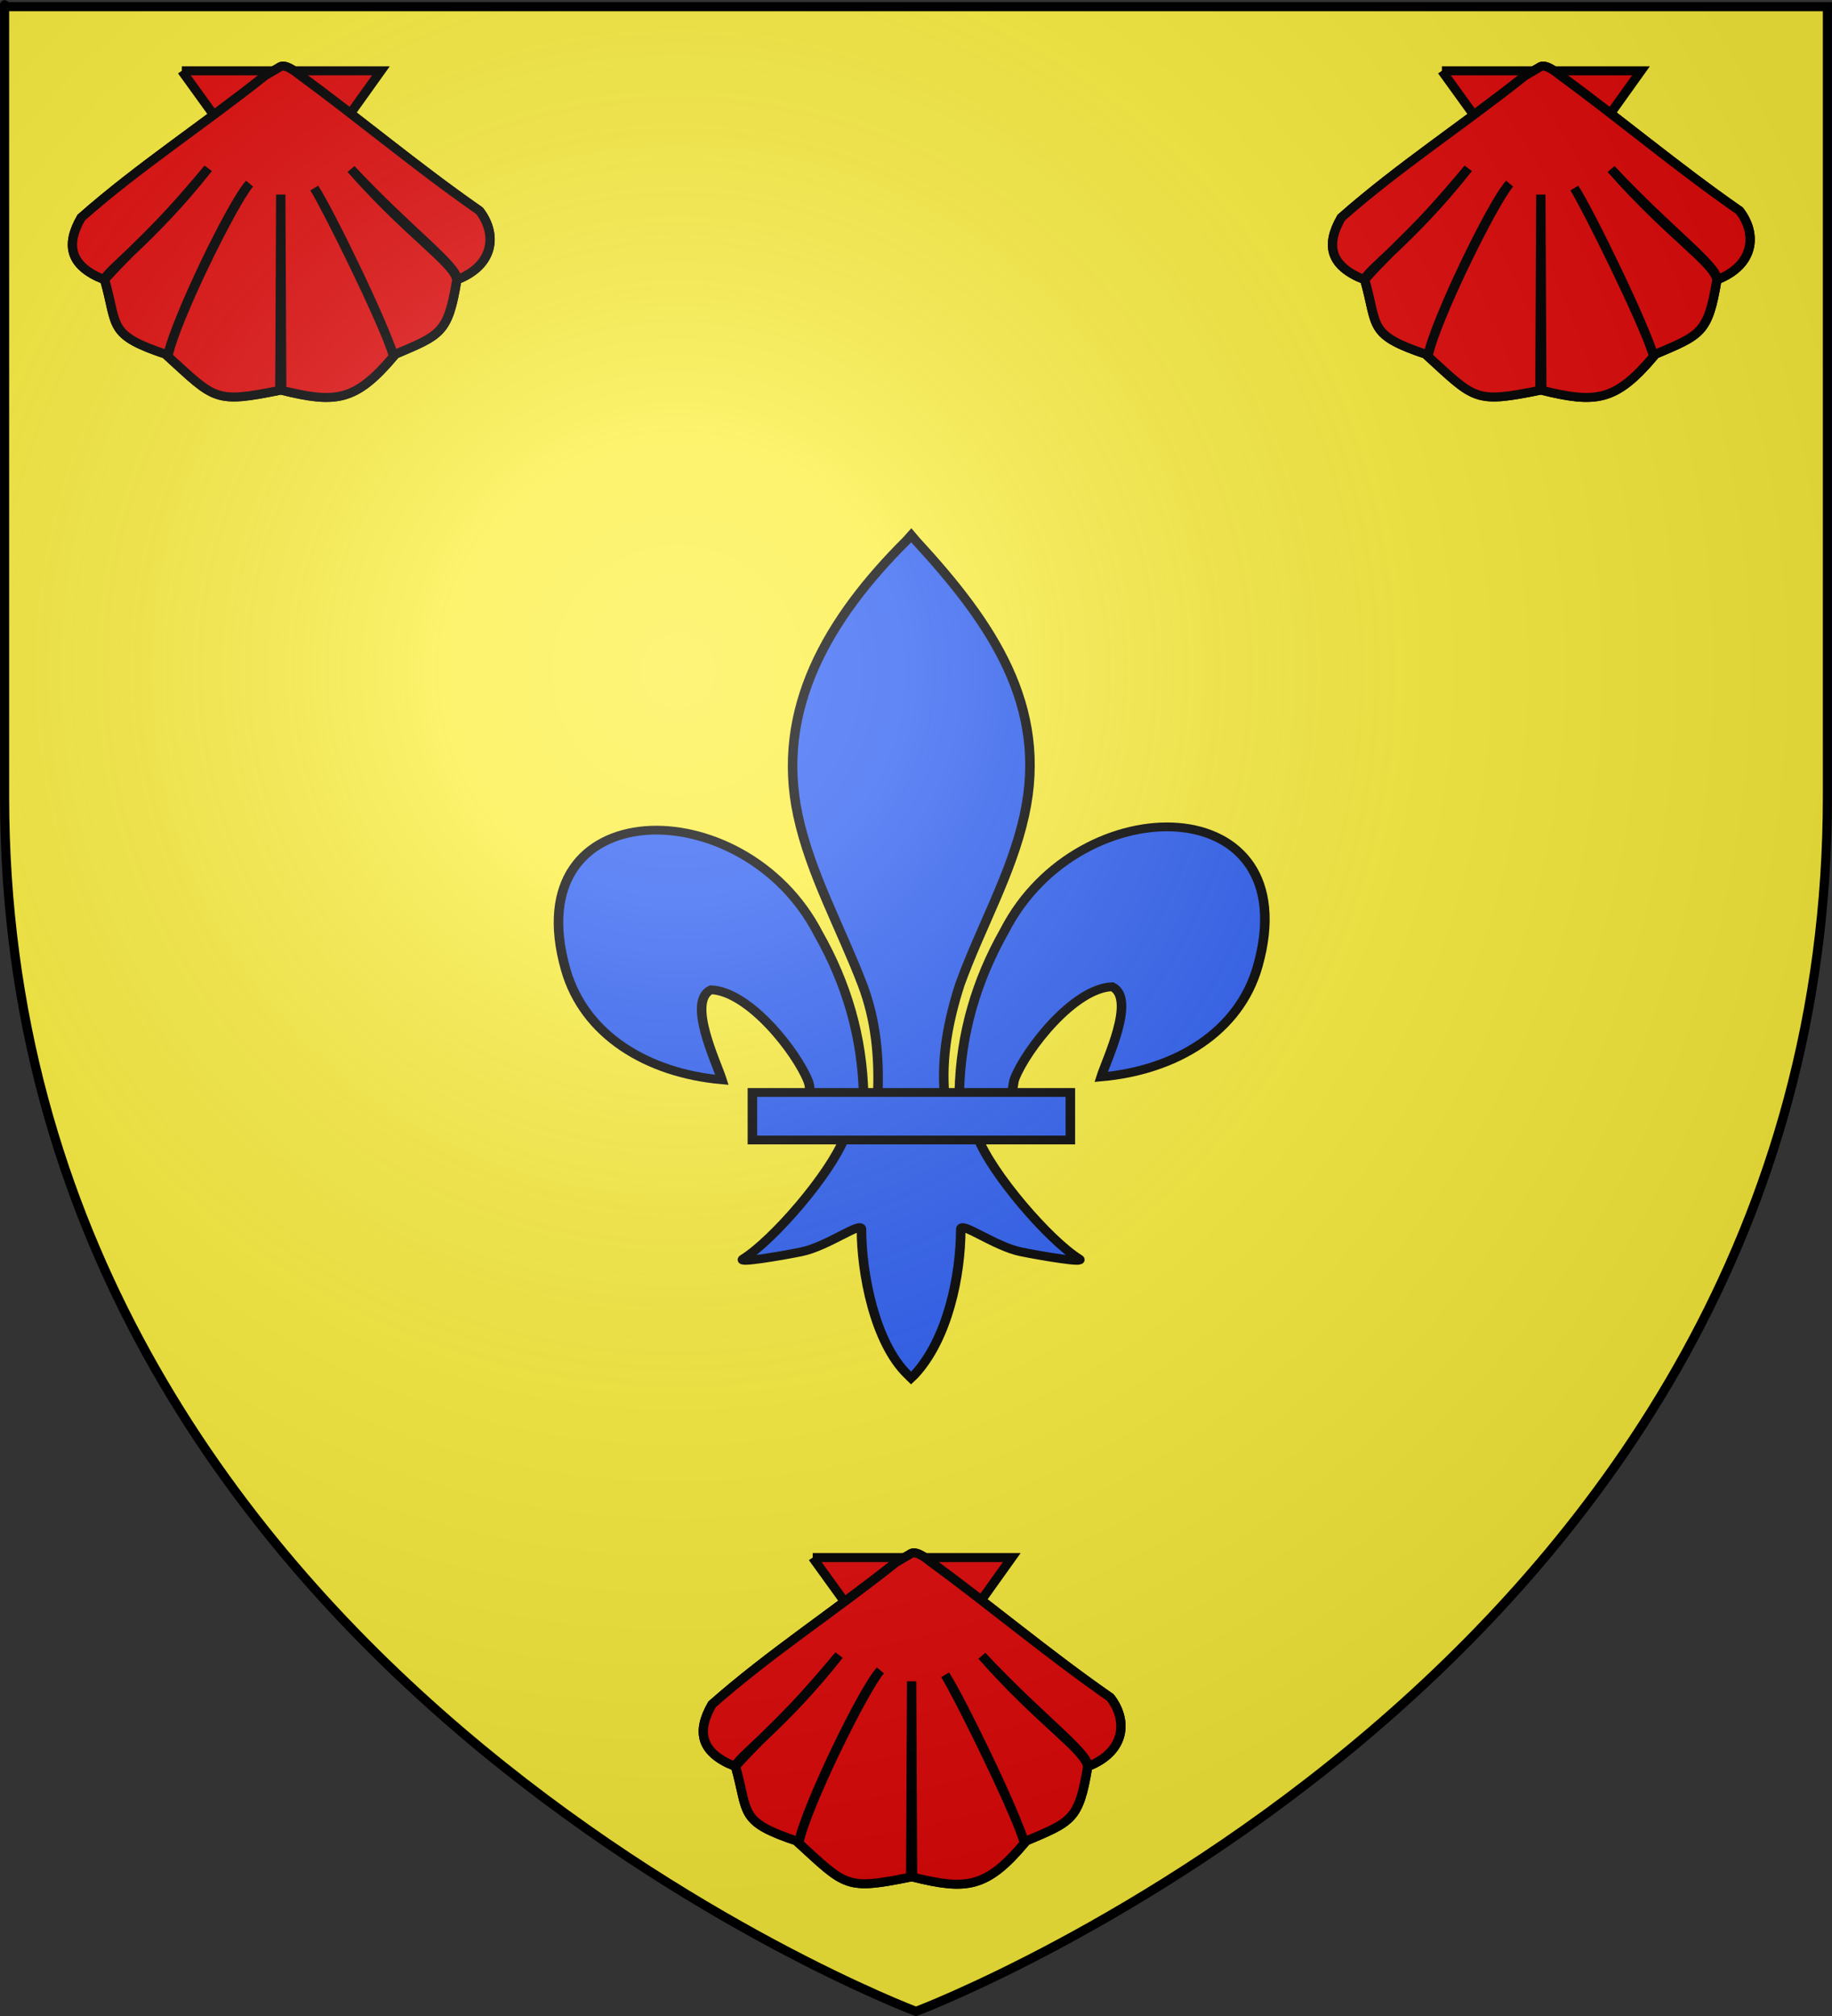 <?xml version="1.0" encoding="UTF-8" standalone="no"?>
<svg
   xmlns:dc="http://purl.org/dc/elements/1.1/"
   xmlns:cc="http://creativecommons.org/ns#"
   xmlns:rdf="http://www.w3.org/1999/02/22-rdf-syntax-ns#"
   xmlns:svg="http://www.w3.org/2000/svg"
   xmlns="http://www.w3.org/2000/svg"
   xmlns:xlink="http://www.w3.org/1999/xlink"
   xmlns:sodipodi="http://sodipodi.sourceforge.net/DTD/sodipodi-0.dtd"
   xmlns:inkscape="http://www.inkscape.org/namespaces/inkscape"
   height="660"
   width="600"
   version="1.0"
   id="svg2"
   sodipodi:version="0.32"
   inkscape:version="0.91 r13725"
   sodipodi:docname="Blason_famille_bzh_Kerantour.svg"
   inkscape:export-filename="/Users/olivier/Desktop/Blason Rouge/Blason_Vide_3D.png"
   inkscape:export-xdpi="144"
   inkscape:export-ydpi="144"
   inkscape:output_extension="org.inkscape.output.svg.inkscape">
  <rect width="100%" height="100%" fill="#333333" stroke="none"/>
  <sodipodi:namedview
     inkscape:window-height="746"
     inkscape:window-width="1024"
     inkscape:pageshadow="2"
     inkscape:pageopacity="0.0"
     guidetolerance="10.0"
     gridtolerance="10.0"
     objecttolerance="10.0"
     borderopacity="1.0"
     bordercolor="#666666"
     pagecolor="#ffffff"
     id="base"
     showgrid="false"
     height="660px"
     inkscape:zoom="0.79098853"
     inkscape:cx="247.75928"
     inkscape:cy="326.07931"
     inkscape:window-x="452"
     inkscape:window-y="119"
     inkscape:current-layer="layer3"
     showguides="true"
     inkscape:guide-bbox="true"
     inkscape:window-maximized="0">
    <sodipodi:guide
       position="298.361,304.682"
       orientation="1,0"
       id="guide4188" />
  </sodipodi:namedview>
  <defs
     id="defs6">
    <inkscape:perspective
       sodipodi:type="inkscape:persp3d"
       inkscape:vp_x="0 : 330 : 1"
       inkscape:vp_y="0 : 1000 : 0"
       inkscape:vp_z="600 : 330 : 1"
       inkscape:persp3d-origin="300 : 220 : 1"
       id="perspective2652" />
    <linearGradient
       id="linearGradient2893">
      <stop
         style="stop-color:white;stop-opacity:0.314;"
         offset="0"
         id="stop2895" />
      <stop
         id="stop2897"
         offset="0.19"
         style="stop-color:white;stop-opacity:0.251;" />
      <stop
         style="stop-color:#6b6b6b;stop-opacity:0.125;"
         offset="0.6"
         id="stop2901" />
      <stop
         style="stop-color:black;stop-opacity:0.125;"
         offset="1"
         id="stop2899" />
    </linearGradient>
    <radialGradient
       inkscape:collect="always"
       xlink:href="#linearGradient2893"
       id="radialGradient3163"
       gradientUnits="userSpaceOnUse"
       gradientTransform="matrix(1.353,0,0,1.349,-77.629,-85.747)"
       cx="221.445"
       cy="226.331"
       fx="221.445"
       fy="226.331"
       r="300" />
  </defs>
  <g
     inkscape:groupmode="layer"
     id="layer3"
     inkscape:label="Fond écu"
     style="display:inline">
    <path
       id="path2855"
       style="fill:#fcef3c;fill-opacity:1;fill-rule:evenodd;stroke:none;stroke-width:1px;stroke-linecap:butt;stroke-linejoin:miter;stroke-opacity:1"
       d="M 300,658.5 C 300,658.5 598.5,546.18 598.5,260.728 C 598.5,-24.723 598.5,2.176 598.5,2.176 L 1.5,2.176 L 1.5,260.728 C 1.5,546.18 300,658.5 300,658.5 z"
       sodipodi:nodetypes="cccccc" />
    <g
       id="g2546-4"
       style="display:inline;fill:#e20909;fill-opacity:1;stroke-width:15.169;stroke-miterlimit:4;stroke-dasharray:none"
       transform="matrix(0.201,0,0,0.194,223.758,468.457)">
      <g
         id="g2548-0"
         style="display:inline;fill:#e20909;fill-opacity:1;stroke:#000000;stroke-width:3.716;stroke-miterlimit:4;stroke-dasharray:none;stroke-opacity:1"
         transform="matrix(4.082,0,0,4.082,-442.476,-370.971)">
        <path
           id="path2550-8"
           style="fill:#e20909;fill-opacity:1;fill-rule:evenodd;stroke:#000000;stroke-width:3.716;stroke-linecap:butt;stroke-linejoin:miter;stroke-miterlimit:4;stroke-dasharray:none;stroke-opacity:1"
           d="m 160.088,143.239 39.926,57.313 39.535,-57.313 -40.384,0 -39.078,0 z"
           inkscape:connector-curvature="0" />
        <path
           id="path2552-5"
           style="fill:#e20909;fill-opacity:1;fill-rule:evenodd;stroke:#000000;stroke-width:3.716;stroke-linecap:butt;stroke-linejoin:miter;stroke-miterlimit:4;stroke-dasharray:none;stroke-opacity:1"
           d="m 193.205,145.317 c -24.414,20.159 -49.987,37.339 -73.277,58.592 -6.371,11.439 -4.51,20.095 9.277,25.69 14.759,-16.923 18.769,-17.904 41.384,-46.036 -22.423,29.559 -41.451,42.844 -41.29,46.098 5.381,19.66 0.988,22.705 25.281,31.062 2.901,-14.41 25.627,-63.191 32.518,-70.813 -6.737,8.182 -29.756,56.595 -32.581,71.376 18.946,17.92 18.758,19.451 44.688,14.031 l 0.375,-80.91 0.375,80.91 c 21.424,5.42 29.314,4.79 44.656,-14.031 -3.592,-13.245 -25.625,-59.965 -31.648,-69.574 4.754,7.79 26.431,52.995 31.617,69.012 18.888,-8.358 21.702,-8.699 25.281,-31.062 -1.024,-6.998 -18.883,-18.38 -42.223,-45.815 23.118,25.668 42.651,40.11 42.316,45.753 15.187,-6.163 15.882,-19.269 8.924,-28.525 -25.178,-18.144 -47.188,-37.479 -72.368,-56.59 0,0 -4.642,-4.098 -6.931,-3.041 l -6.375,3.875 z"
           inkscape:connector-curvature="0" />
        <path
           id="path2554-2"
           style="fill:#e20909;fill-opacity:1;fill-rule:evenodd;stroke:#000000;stroke-width:3.716;stroke-linecap:butt;stroke-linejoin:miter;stroke-miterlimit:4;stroke-dasharray:none;stroke-opacity:1"
           d="m 168.248,168.921 c 23.134,11.519 44.287,9.173 64.465,0"
           inkscape:connector-curvature="0" />
        <path
           id="path2556-3"
           style="fill:#e20909;fill-opacity:1;fill-rule:evenodd;stroke:#000000;stroke-width:3.716;stroke-linecap:butt;stroke-linejoin:miter;stroke-miterlimit:4;stroke-dasharray:none;stroke-opacity:1"
           d="m 193.205,145.317 c -24.414,20.159 -49.987,37.339 -73.277,58.592 -6.371,11.439 -4.51,20.095 9.277,25.69 14.759,-16.923 18.769,-17.904 41.384,-46.036 -22.423,29.559 -41.451,42.844 -41.29,46.098 5.381,19.66 0.988,22.705 25.281,31.062 2.901,-14.41 25.627,-63.191 32.518,-70.813 -6.737,8.182 -29.756,56.595 -32.581,71.376 18.946,17.92 18.758,19.451 44.688,14.031 l 0.375,-80.91 0.375,80.91 c 21.424,5.42 29.314,4.79 44.656,-14.031 -3.592,-13.245 -25.625,-59.965 -31.648,-69.574 4.754,7.79 26.431,52.995 31.617,69.012 18.888,-8.358 21.702,-8.699 25.281,-31.062 -1.024,-6.998 -18.883,-18.38 -42.223,-45.815 23.118,25.668 42.651,40.11 42.316,45.753 15.187,-6.163 15.882,-19.269 8.924,-28.525 -25.178,-18.144 -47.188,-37.479 -72.368,-56.59 0,0 -4.642,-4.098 -6.931,-3.041 l -6.375,3.875 z"
           inkscape:connector-curvature="0" />
      </g>
    </g>
    <g
       id="g4236"
       transform="translate(-2,0)">
      <g
         style="fill:#2b5df2;fill-opacity:1;stroke-width:1.545;stroke-miterlimit:4;stroke-dasharray:none"
         transform="matrix(2.022,0,0,1.865,53.319,142.851)"
         id="g6400">
        <path
           inkscape:connector-curvature="0"
           d="m 130.004,114.99 c 0.231,-10.052 2.718,-19.394 7.348,-28.247 12.122,-25.502 49.146,-24.893 40.984,6.297 -3.007,11.493 -13.224,18.248 -25.361,19.406 0.876,-3.028 5.695,-13.734 1.805,-15.828 -6.22,0.235 -13.944,10.984 -15.801,16.111 -0.268,0.736 -0.193,1.586 -0.493,2.31"
           style="display:inline;fill:#2b5df2;fill-opacity:1;fill-rule:evenodd;stroke:#000000;stroke-width:1.545;stroke-linecap:butt;stroke-linejoin:miter;stroke-miterlimit:4;stroke-dasharray:none;stroke-opacity:1"
           id="path2487"
           sodipodi:nodetypes="ccscscc" />
        <g
           transform="matrix(0.162,0,0,0.162,57.716,8.354)"
           style="display:inline;fill:#2b5df2;fill-opacity:1;stroke-width:9.522;stroke-miterlimit:4;stroke-dasharray:none"
           id="g2489">
          <g
             transform="translate(0,4)"
             style="fill:#2b5df2;fill-opacity:1;stroke:#000000;stroke-width:9.522;stroke-miterlimit:4;stroke-dasharray:none;stroke-opacity:1"
             id="g2491">
            <path
               inkscape:connector-curvature="0"
               d="M 350.523,657.372 C 349.098,595.416 333.772,537.833 305.233,483.264 230.519,326.078 2.313,329.832 52.618,522.075 71.155,592.914 134.127,634.549 208.937,641.69 203.537,623.025 173.837,557.038 197.813,544.128 c 38.338,1.448 85.944,67.705 97.393,99.301 1.653,4.536 1.19,9.778 3.036,14.24"
               style="fill:#2b5df2;fill-opacity:1;fill-rule:evenodd;stroke:#000000;stroke-width:9.522;stroke-linecap:butt;stroke-linejoin:miter;stroke-miterlimit:4;stroke-dasharray:none;stroke-opacity:1"
               id="path2493"
               sodipodi:nodetypes="ccscscc" />
            <path
               inkscape:connector-curvature="0"
               d="m 393.626,57.12 c -78.714,84.849 -131.565,182.962 -108.781,298.031 12.57,63.484 43.042,122.28 64.531,183.438 13.436,38.37 16.872,78.452 15.281,118.781 l 66.781,0 c -3.197,-40.626 3.807,-79.998 15.281,-118.781 20.474,-61.538 51.626,-119.906 64.531,-183.438 C 535.379,236.372 478.744,146.792 402.813,57.495 l -4.64,-5.918 -4.547,5.543 z"
               style="fill:#2b5df2;fill-opacity:1;fill-rule:nonzero;stroke:#000000;stroke-width:9.522;stroke-linecap:butt;stroke-linejoin:miter;stroke-miterlimit:4;stroke-dasharray:none;stroke-opacity:1"
               id="path2495"
               sodipodi:nodetypes="csccccsccc" />
            <path
               inkscape:connector-curvature="0"
               d="m 331.345,704.401 c -13.962,39.13 -70.888,110.792 -101.125,131.219 -7.842,5.298 37.486,-3.052 57.781,-7.5 26.619,-5.835 61.217,-34.198 60.406,-24.188 -0.076,45.838 12.811,122.324 46.406,157.469 l 3.182,3.388 3.287,-3.388 c 33.578,-39.171 46.238,-108.042 46.406,-157.469 -0.811,-10.01 33.787,18.353 60.406,24.188 20.295,4.448 65.623,12.798 57.781,7.5 -30.237,-20.427 -87.132,-92.089 -101.094,-131.219 l -133.438,0 z"
               style="fill:#2b5df2;fill-opacity:1;fill-rule:evenodd;stroke:#000000;stroke-width:9.522;stroke-linecap:butt;stroke-linejoin:miter;stroke-miterlimit:4;stroke-dasharray:none;stroke-opacity:1"
               id="path2497"
               sodipodi:nodetypes="cssscccssscc" />
            <rect
               width="317.888"
               height="51.503"
               x="239.352"
               y="655.379"
               style="fill:#2b5df2;fill-opacity:1;stroke:#000000;stroke-width:9.522;stroke-miterlimit:4;stroke-dasharray:none;stroke-opacity:1"
               id="rect2499" />
          </g>
        </g>
      </g>
      <g
         transform="matrix(0.201,0,0,0.194,19.142,-18.276)"
         style="fill:#e20909;fill-opacity:1;stroke-width:15.169;stroke-miterlimit:4;stroke-dasharray:none"
         id="g2546">
        <g
           transform="matrix(4.082,0,0,4.082,-442.476,-370.971)"
           style="display:inline;fill:#e20909;fill-opacity:1;stroke:#000000;stroke-width:3.716;stroke-miterlimit:4;stroke-dasharray:none;stroke-opacity:1"
           id="g2548">
          <path
             inkscape:connector-curvature="0"
             d="m 160.088,143.239 39.926,57.313 39.535,-57.313 -40.384,0 -39.078,0 z"
             style="fill:#e20909;fill-opacity:1;fill-rule:evenodd;stroke:#000000;stroke-width:3.716;stroke-linecap:butt;stroke-linejoin:miter;stroke-miterlimit:4;stroke-dasharray:none;stroke-opacity:1"
             id="path2550" />
          <path
             inkscape:connector-curvature="0"
             d="m 193.205,145.317 c -24.414,20.159 -49.987,37.339 -73.277,58.592 -6.371,11.439 -4.51,20.095 9.277,25.69 14.759,-16.923 18.769,-17.904 41.384,-46.036 -22.423,29.559 -41.451,42.844 -41.29,46.098 5.381,19.66 0.988,22.705 25.281,31.062 2.901,-14.41 25.627,-63.191 32.518,-70.813 -6.737,8.182 -29.756,56.595 -32.581,71.376 18.946,17.92 18.758,19.451 44.688,14.031 l 0.375,-80.91 0.375,80.91 c 21.424,5.42 29.314,4.79 44.656,-14.031 -3.592,-13.245 -25.625,-59.965 -31.648,-69.574 4.754,7.79 26.431,52.995 31.617,69.012 18.888,-8.358 21.702,-8.699 25.281,-31.062 -1.024,-6.998 -18.883,-18.38 -42.223,-45.815 23.118,25.668 42.651,40.11 42.316,45.753 15.187,-6.163 15.882,-19.269 8.924,-28.525 -25.178,-18.144 -47.188,-37.479 -72.368,-56.59 0,0 -4.642,-4.098 -6.931,-3.041 l -6.375,3.875 z"
             style="fill:#e20909;fill-opacity:1;fill-rule:evenodd;stroke:#000000;stroke-width:3.716;stroke-linecap:butt;stroke-linejoin:miter;stroke-miterlimit:4;stroke-dasharray:none;stroke-opacity:1"
             id="path2552" />
          <path
             inkscape:connector-curvature="0"
             d="m 168.248,168.921 c 23.134,11.519 44.287,9.173 64.465,0"
             style="fill:#e20909;fill-opacity:1;fill-rule:evenodd;stroke:#000000;stroke-width:3.716;stroke-linecap:butt;stroke-linejoin:miter;stroke-miterlimit:4;stroke-dasharray:none;stroke-opacity:1"
             id="path2554" />
          <path
             inkscape:connector-curvature="0"
             d="m 193.205,145.317 c -24.414,20.159 -49.987,37.339 -73.277,58.592 -6.371,11.439 -4.51,20.095 9.277,25.69 14.759,-16.923 18.769,-17.904 41.384,-46.036 -22.423,29.559 -41.451,42.844 -41.29,46.098 5.381,19.66 0.988,22.705 25.281,31.062 2.901,-14.41 25.627,-63.191 32.518,-70.813 -6.737,8.182 -29.756,56.595 -32.581,71.376 18.946,17.92 18.758,19.451 44.688,14.031 l 0.375,-80.91 0.375,80.91 c 21.424,5.42 29.314,4.79 44.656,-14.031 -3.592,-13.245 -25.625,-59.965 -31.648,-69.574 4.754,7.79 26.431,52.995 31.617,69.012 18.888,-8.358 21.702,-8.699 25.281,-31.062 -1.024,-6.998 -18.883,-18.38 -42.223,-45.815 23.118,25.668 42.651,40.11 42.316,45.753 15.187,-6.163 15.882,-19.269 8.924,-28.525 -25.178,-18.144 -47.188,-37.479 -72.368,-56.59 0,0 -4.642,-4.098 -6.931,-3.041 l -6.375,3.875 z"
             style="fill:#e20909;fill-opacity:1;fill-rule:evenodd;stroke:#000000;stroke-width:3.716;stroke-linecap:butt;stroke-linejoin:miter;stroke-miterlimit:4;stroke-dasharray:none;stroke-opacity:1"
             id="path2556" />
        </g>
      </g>
      <g
         transform="matrix(0.201,0,0,0.194,431.829,-18.276)"
         style="display:inline;fill:#e20909;fill-opacity:1;stroke-width:15.169;stroke-miterlimit:4;stroke-dasharray:none"
         id="g2546-9">
        <g
           transform="matrix(4.082,0,0,4.082,-442.476,-370.971)"
           style="display:inline;fill:#e20909;fill-opacity:1;stroke:#000000;stroke-width:3.716;stroke-miterlimit:4;stroke-dasharray:none;stroke-opacity:1"
           id="g2548-8">
          <path
             inkscape:connector-curvature="0"
             d="m 160.088,143.239 39.926,57.313 39.535,-57.313 -40.384,0 -39.078,0 z"
             style="fill:#e20909;fill-opacity:1;fill-rule:evenodd;stroke:#000000;stroke-width:3.716;stroke-linecap:butt;stroke-linejoin:miter;stroke-miterlimit:4;stroke-dasharray:none;stroke-opacity:1"
             id="path2550-3" />
          <path
             inkscape:connector-curvature="0"
             d="m 193.205,145.317 c -24.414,20.159 -49.987,37.339 -73.277,58.592 -6.371,11.439 -4.51,20.095 9.277,25.69 14.759,-16.923 18.769,-17.904 41.384,-46.036 -22.423,29.559 -41.451,42.844 -41.29,46.098 5.381,19.66 0.988,22.705 25.281,31.062 2.901,-14.41 25.627,-63.191 32.518,-70.813 -6.737,8.182 -29.756,56.595 -32.581,71.376 18.946,17.92 18.758,19.451 44.688,14.031 l 0.375,-80.91 0.375,80.91 c 21.424,5.42 29.314,4.79 44.656,-14.031 -3.592,-13.245 -25.625,-59.965 -31.648,-69.574 4.754,7.79 26.431,52.995 31.617,69.012 18.888,-8.358 21.702,-8.699 25.281,-31.062 -1.024,-6.998 -18.883,-18.38 -42.223,-45.815 23.118,25.668 42.651,40.11 42.316,45.753 15.187,-6.163 15.882,-19.269 8.924,-28.525 -25.178,-18.144 -47.188,-37.479 -72.368,-56.59 0,0 -4.642,-4.098 -6.931,-3.041 l -6.375,3.875 z"
             style="fill:#e20909;fill-opacity:1;fill-rule:evenodd;stroke:#000000;stroke-width:3.716;stroke-linecap:butt;stroke-linejoin:miter;stroke-miterlimit:4;stroke-dasharray:none;stroke-opacity:1"
             id="path2552-8" />
          <path
             inkscape:connector-curvature="0"
             d="m 168.248,168.921 c 23.134,11.519 44.287,9.173 64.465,0"
             style="fill:#e20909;fill-opacity:1;fill-rule:evenodd;stroke:#000000;stroke-width:3.716;stroke-linecap:butt;stroke-linejoin:miter;stroke-miterlimit:4;stroke-dasharray:none;stroke-opacity:1"
             id="path2554-4" />
          <path
             inkscape:connector-curvature="0"
             d="m 193.205,145.317 c -24.414,20.159 -49.987,37.339 -73.277,58.592 -6.371,11.439 -4.51,20.095 9.277,25.69 14.759,-16.923 18.769,-17.904 41.384,-46.036 -22.423,29.559 -41.451,42.844 -41.29,46.098 5.381,19.66 0.988,22.705 25.281,31.062 2.901,-14.41 25.627,-63.191 32.518,-70.813 -6.737,8.182 -29.756,56.595 -32.581,71.376 18.946,17.92 18.758,19.451 44.688,14.031 l 0.375,-80.91 0.375,80.91 c 21.424,5.42 29.314,4.79 44.656,-14.031 -3.592,-13.245 -25.625,-59.965 -31.648,-69.574 4.754,7.79 26.431,52.995 31.617,69.012 18.888,-8.358 21.702,-8.699 25.281,-31.062 -1.024,-6.998 -18.883,-18.38 -42.223,-45.815 23.118,25.668 42.651,40.11 42.316,45.753 15.187,-6.163 15.882,-19.269 8.924,-28.525 -25.178,-18.144 -47.188,-37.479 -72.368,-56.59 0,0 -4.642,-4.098 -6.931,-3.041 l -6.375,3.875 z"
             style="fill:#e20909;fill-opacity:1;fill-rule:evenodd;stroke:#000000;stroke-width:3.716;stroke-linecap:butt;stroke-linejoin:miter;stroke-miterlimit:4;stroke-dasharray:none;stroke-opacity:1"
             id="path2556-2" />
        </g>
      </g>
    </g>
  </g>
  <g
     inkscape:groupmode="layer"
     id="layer4"
     inkscape:label="Meubles" />
  <g
     inkscape:groupmode="layer"
     id="layer2"
     inkscape:label="Reflet final"
     sodipodi:insensitive="true">
    <path
       sodipodi:nodetypes="cccccc"
       d="M 300,658.5 C 300,658.5 598.5,546.18 598.5,260.728 C 598.5,-24.723 598.5,2.176 598.5,2.176 L 1.5,2.176 L 1.5,260.728 C 1.5,546.18 300,658.5 300,658.5 z"
       style="opacity:1;fill:url(#radialGradient3163);fill-opacity:1;fill-rule:evenodd;stroke:none;stroke-width:1px;stroke-linecap:butt;stroke-linejoin:miter;stroke-opacity:1"
       id="path2875"
       inkscape:export-xdpi="144"
       inkscape:export-ydpi="144" />
  </g>
  <g
     inkscape:groupmode="layer"
     id="layer1"
     inkscape:label="Contour final"
     sodipodi:insensitive="true">
    <path
       sodipodi:nodetypes="cccccc"
       d="M 300,658.5 C 300,658.5 1.5,546.18 1.5,260.728 C 1.5,-24.723 1.5,2.176 1.5,2.176 L 598.5,2.176 L 598.5,260.728 C 598.5,546.18 300,658.5 300,658.5 z "
       style="opacity:1;fill:none;fill-opacity:1;fill-rule:evenodd;stroke:#000000;stroke-width:3;stroke-linecap:butt;stroke-linejoin:miter;stroke-miterlimit:4;stroke-dasharray:none;stroke-opacity:1"
       id="path1411"
       inkscape:export-xdpi="144"
       inkscape:export-ydpi="144" />
  </g>
</svg>
